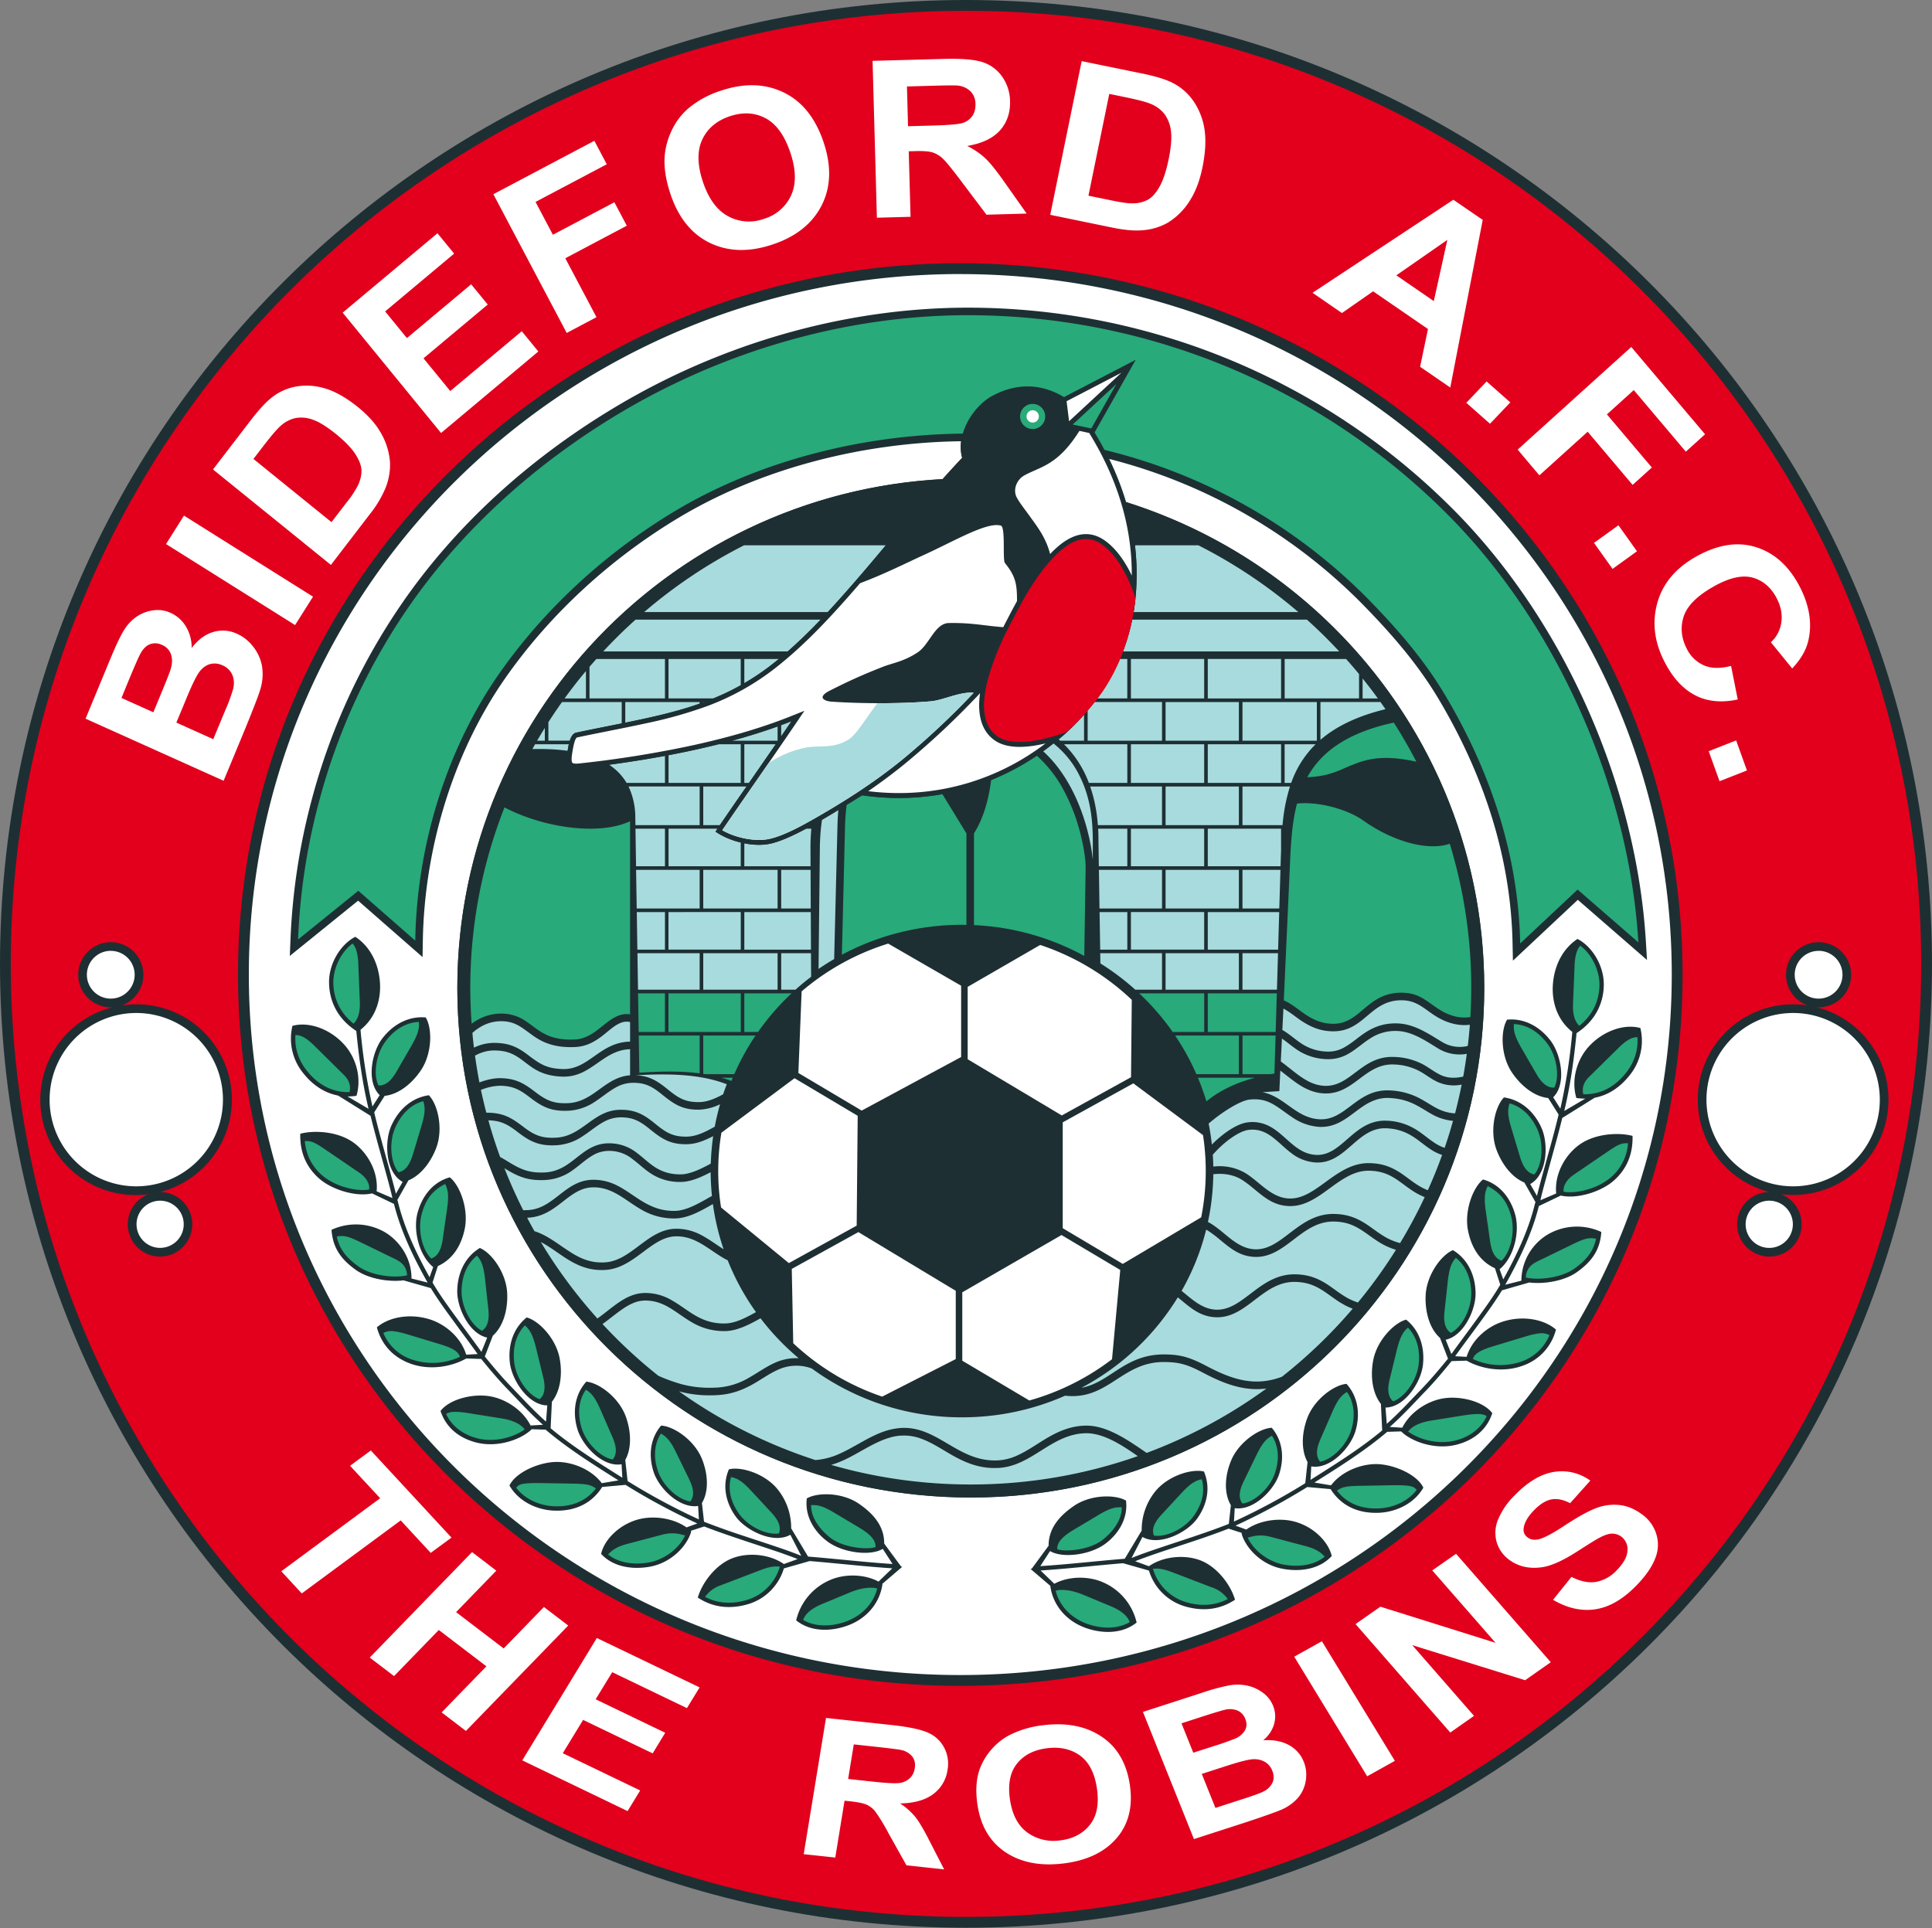 <svg xmlns="http://www.w3.org/2000/svg" width="500" height="499" fill="none"><rect width="100%" height="100%" fill="#808080" stroke="none"/><path fill="#1E2F33" fill-rule="evenodd" d="M250 0c138.07 0 250 111.7 250 249.47 0 137.77-111.93 249.46-250 249.46S0 387.24 0 249.47 111.93 0 250 0Z" clip-rule="evenodd"/><path fill="#E2001C" fill-rule="evenodd" d="M250 2.8c136.5 0 247.2 110.46 247.2 246.67 0 136.2-110.7 246.66-247.2 246.66S2.8 385.67 2.8 249.47 113.5 2.8 250 2.8Zm214.06 257.14a24.68 24.68 0 0 0-6.16 48.58h-.01a8.35 8.35 0 1 0 3.06.57 24.68 24.68 0 0 0 9.2-48.4 8.41 8.41 0 0 0 8.93-8.4 8.43 8.43 0 1 0-11.26 7.94c-1.22-.2-2.48-.29-3.76-.29Zm-428.8 0a24.67 24.67 0 0 1 6.16 48.58h.01a8.35 8.35 0 1 1-3.05.57 24.67 24.67 0 0 1-9.2-48.4l-.5.03a8.43 8.43 0 1 1 2.83-.49c1.22-.2 2.48-.29 3.76-.29Zm213.26-191.8c103.22 0 186.93 82.44 186.93 184.1 0 101.65-83.7 184.09-186.93 184.09-103.21 0-186.92-82.44-186.92-184.1 0-101.65 83.7-184.1 186.92-184.1Z" clip-rule="evenodd"/><path fill="#fff" fill-rule="evenodd" d="M248.52 70.94c101.67 0 184.13 81.18 184.13 181.3 0 100.1-82.45 181.29-184.13 181.29-101.66 0-184.12-81.19-184.12-181.3 0-100.1 82.46-181.3 184.12-181.3Zm42.88 59.01a74.06 74.06 0 0 0-4.38-11.18 140.85 140.85 0 0 1 65.8 37.82c7.36 7.52 14.17 15.37 19.56 24.44 11.47 19.31 18.65 40.64 19.07 63.2l.09 4.41 16.8-15.75 17.9 15.57-.28-4.67c-2.42-40.09-20.74-82.05-48.77-110.83a177.14 177.14 0 0 0-126.68-53.33c-32.15 0-64.44 9.5-91.9 26.1-21.57 13.02-40.77 30.18-55 51.04a163.72 163.72 0 0 0-22.92 50.15 165.7 165.7 0 0 0-5.51 36.16l-.18 4.33 17.68-14.3 16.68 14.6.07-4.23c.39-23.71 7.75-48.56 21.4-68.06 11.67-16.66 27.25-30.85 44.66-41.33 21.62-13.01 48.04-19.57 73.25-19.89-.18 1.42-.12 2.87.27 4.29-1.72 1.83-3.41 3.67-5.07 5.52-69.98 3.76-125.58 61.3-125.58 131.69 0 72.82 59.5 131.88 132.88 131.88 73.37 0 132.88-59.06 132.88-131.88 0-58.93-38.97-108.85-92.72-125.75Z" clip-rule="evenodd"/><path fill="#1E2F33" fill-rule="evenodd" d="M251.24 123.8c73.38 0 132.88 59.05 132.88 131.9 0 72.83-59.5 131.88-132.88 131.88-73.39 0-132.88-59.05-132.88-131.89 0-72.84 59.5-131.88 132.88-131.88Z" clip-rule="evenodd"/><path fill="#A8DBDE" fill-rule="evenodd" d="M380.4 265.23c-.14 1.83-.32 3.66-.54 5.48a8.8 8.8 0 0 1-6.75-1.09c-3.62-2.2-7.2-4.65-11.6-4.75-3.03-.07-5.56.7-8.1 2.33-1.86 1.2-3.52 2.77-5.44 3.84a8.25 8.25 0 0 1-4.35 1.13 12.5 12.5 0 0 1-7.12-2.3c-1.55-1.05-3-2.38-4.63-3.3l.28-5.53c1.57.83 3.1 2.11 4.47 3.04 2.65 1.79 5.2 2.84 8.45 2.84 8.13.01 9.54-8.21 17.86-8.03 3.88.08 5.7 2.3 8.72 4.16 2.7 1.67 5.68 2.54 8.74 2.18Zm-.8 7.52c-.26 1.98-.57 3.94-.92 5.89-2.18.48-4.24.48-6.38-.68-1.46-.79-2.76-1.82-4.26-2.6a16.94 16.94 0 0 0-7.13-1.8c-8.6-.44-11.34 7.94-18.33 7.46a9.92 9.92 0 0 1-3.55-.95c-2.55-1.2-4.8-3.3-7.06-4.97l-.5-.37.29-5.93c1.25.83 2.45 1.9 3.64 2.7a14.43 14.43 0 0 0 8.18 2.63 10.2 10.2 0 0 0 5.35-1.38c1.98-1.1 3.64-2.68 5.55-3.9a11.8 11.8 0 0 1 6.98-2.02c3.93.08 7.4 2.5 10.63 4.47a10.65 10.65 0 0 0 7.51 1.45Zm-1.32 7.96c-.5 2.5-1.07 5-1.71 7.44-1.69-.07-3.31-.53-5.09-1.5-1.6-.89-3.06-1.9-4.71-2.7a18.2 18.2 0 0 0-7.08-1.73c-8.6-.44-11.35 7.94-18.34 7.46-6.05-.4-9-5.95-14.65-7l4.4-.28.24-5.31c3.4 2.58 6.52 5.58 11.1 5.89 7.9.54 10.7-7.85 18.38-7.47a15 15 0 0 1 6.32 1.6c1.48.76 2.77 1.8 4.22 2.58a10.2 10.2 0 0 0 6.92 1.02Zm-2.24 9.38c-.65 2.36-1.38 4.69-2.17 7a11 11 0 0 1-2.52-1.24c-1.69-1.1-3.16-2.44-4.89-3.5a15.25 15.25 0 0 0-7.49-2.29c-8.69-.43-11.56 9.31-18.5 8.84-5.08-.34-7.56-4.98-11.65-7.25a9.45 9.45 0 0 0-5.9-1.17c-2.29.28-4.86 1.95-6.63 3.36-.92.73-1.81 1.53-2.66 2.39a62.4 62.4 0 0 0-.83-5.42c3.31-2.9 8.2-6 10.66-6.23 2.05-.2 3.8.05 5.62 1 1.85.97 3.5 2.38 5.26 3.53a13.88 13.88 0 0 0 6.88 2.53c7.89.54 10.69-7.85 18.37-7.46 2.25.11 4.3.57 6.33 1.55 1.62.76 3.06 1.77 4.62 2.63a13.37 13.37 0 0 0 5.5 1.73Zm-192.09 11.07-.48.26c-2.12 1.12-4.92 2.53-7.36 2.53-2.39 0-4.45-.52-6.49-1.8-1.7-1.07-3.12-2.5-4.72-3.7a11.49 11.49 0 0 0-7.47-2.54c-7.04.1-9.23 7.2-16.45 7.54-3.95.18-6.1-.72-9.36-2.72-.77-.48-1.48-.9-2.18-1.27a125.21 125.21 0 0 1-3.05-9.5c3.38.08 5.1 1.13 7.7 3.12 3.27 2.52 5.64 3.55 9.91 3.33a13.54 13.54 0 0 0 6.96-2.45c1.75-1.14 3.38-2.55 5.21-3.56a9.07 9.07 0 0 1 4.36-1.21c3.33-.04 5.15 1.03 7.63 3.04 3.17 2.58 5.37 4 9.66 3.91 2.4-.04 4.66-1 6.75-2.09-.33 2.33-.54 4.7-.62 7.11Zm-58.09-13.17c-.5-1.95-.97-3.91-1.4-5.9a13.82 13.82 0 0 1 5.05-1.08c3.43.07 5.15 1.12 7.76 3.12 3.28 2.52 5.65 3.55 9.92 3.34a13.57 13.57 0 0 0 6.96-2.45c1.75-1.14 3.38-2.55 5.21-3.56a9.03 9.03 0 0 1 4.37-1.21c3.32-.05 5.14 1.03 7.62 3.04 3.17 2.57 5.37 4 9.66 3.91a13.6 13.6 0 0 0 5.34-1.4c-.55 1.9-1 3.83-1.37 5.8-2.32 1.3-4.68 2.53-7.2 2.58-3.79.08-5.6-1.2-8.38-3.47-2.85-2.31-5.09-3.53-8.9-3.48-7 .09-9.78 6.88-16.6 7.22-3.8.2-5.72-.7-8.62-2.93-2.96-2.26-5.04-3.45-8.92-3.53h-.5Zm-1.79-7.85c-.44-2.29-.82-4.6-1.14-6.92 1.56-.87 3.3-1.38 5.2-1.34 3.1.06 4.9.87 7.3 2.71 1.28.97 2.45 1.91 3.9 2.63 1.97.97 4.05 1.36 6.23 1.43 7.5.24 10.33-6.86 17.5-7.1v6.76c-6.55.48-9.36 6.87-15.97 7.2-3.8.19-5.72-.7-8.62-2.93-2.96-2.27-5.04-3.45-8.92-3.53-1.7-.04-3.6.4-5.48 1.1Zm-1.41-8.99c-.16-1.27-.29-2.55-.4-3.82 2.12-1.9 4.7-3.1 7.71-3.02 1.96.04 3.44.57 5.06 1.64 1.74 1.15 3.17 2.45 5.07 3.41 2.76 1.4 5.7 1.77 8.76 1.63 2.87-.13 5.05-1.35 7.25-3.07 1.41-1.1 3.21-2.83 4.94-3.33.68-.2 1.33-.21 2.01-.08v5.08c-7.86.16-10.69 7.32-17.44 7.1-4.14-.13-5.86-1.27-9-3.66-2.74-2.1-4.94-3.04-8.46-3.11-1.98-.04-3.82.42-5.5 1.23Zm41.77 7.14.68-.03c7.62-.36 15.79-.4 22.98 2.36-.33.86-.65 1.72-.94 2.6-2 1.08-4.03 1.98-6.18 2.02-3.79.07-5.6-1.2-8.38-3.47-2.66-2.16-4.78-3.37-8.16-3.48Zm208.79 20.64c-1.12 3.1-2.35 6.14-3.7 9.12a15 15 0 0 1-1.64-.76c-1.67-.9-3.1-2.08-4.63-3.17-2.81-2-5.29-3-8.8-3.08-8.67-.2-13.69 9.4-20.8 9.15-4.62-.15-7.6-4.23-11.23-6.51a13.27 13.27 0 0 0-8.42-1.75 57.22 57.22 0 0 0-.13-3.07 28.57 28.57 0 0 1 3.64-3.49c1.44-1.14 3.78-2.72 5.65-2.94 4.9-.58 7.43 3.3 10.91 5.92a11.43 11.43 0 0 0 6.28 2.51c8.01.54 10.8-9.23 18.52-8.84 2.43.12 4.5.73 6.56 2 1.7 1.04 3.18 2.39 4.85 3.47a12.4 12.4 0 0 0 2.94 1.44Zm-188.97 10.6c-.95.53-1.85 1.05-2.64 1.48-2 1.08-4.46 2.3-6.76 2.38-3 .1-5.5-.67-8.07-2.14-2.32-1.32-4.4-3.02-6.77-4.26a13.46 13.46 0 0 0-6.78-1.64c-7.05.22-9.9 7.5-16.59 7.84-.43.02-.84.04-1.23.03a127 127 0 0 1-4.86-10.85l.04.02c3.6 2.23 6.13 3.22 10.48 3.02a13.17 13.17 0 0 0 7.23-2.61c1.7-1.2 3.27-2.71 5.07-3.75a8.1 8.1 0 0 1 4.08-1.18 9.57 9.57 0 0 1 6.28 2.15c1.65 1.24 3.08 2.67 4.85 3.79a13.52 13.52 0 0 0 7.54 2.1c2.65 0 5.44-1.29 7.8-2.52.01 2.07.13 4.12.33 6.14Zm184.46.3a127.53 127.53 0 0 1-6.37 11.9 15.2 15.2 0 0 1-3.38-1.31c-1.71-.92-3.2-2.1-4.78-3.2-2.84-1.96-5.35-2.95-8.85-3.03-9.25-.2-13.44 9.4-20.5 9.15-4.62-.15-7.6-4.23-11.23-6.51-.31-.2-.64-.39-.99-.56.86-4 1.34-8.13 1.39-12.36 2.59-.29 5.21.07 7.38 1.43 4.13 2.6 6.74 6.63 12.2 6.81 8.05.28 12.94-9.33 20.83-9.15 3.11.08 5.22.95 7.7 2.72 1.62 1.15 3.08 2.35 4.84 3.3.58.3 1.17.58 1.76.82Zm-181.44 13.5c-1.92-1.21-3.74-2.6-5.75-3.65a13.42 13.42 0 0 0-6.8-1.65c-7.14.22-11.3 8.25-18.12 8.69-3.26.2-5.83-.7-8.57-2.4-3.52-2.18-6.13-4.52-9.71-5.67a138.6 138.6 0 0 1-1.9-3.48c.1 0 .21 0 .32-.02 7.4-.38 10.34-7.65 16.55-7.84 2.1-.07 3.97.46 5.82 1.42 2.33 1.21 4.4 2.91 6.69 4.23a16.61 16.61 0 0 0 9.1 2.39c2.68-.09 5.33-1.36 7.64-2.62.56-.3 1.23-.69 1.96-1.1a62.36 62.36 0 0 0 2.77 11.7Zm174 .14a129.1 129.1 0 0 1-9.84 13.64c-.86-.28-1.7-.63-2.53-1.07-1.7-.92-3.19-2.1-4.78-3.2-2.83-1.95-5.35-2.95-8.84-3.02-9.25-.2-13.45 9.38-20.51 9.15-3.63-.12-6.25-2.68-8.97-4.87a62.47 62.47 0 0 0 6.36-15.85l.4.24c4.13 2.6 6.75 6.63 12.2 6.82 8.04.26 12.08-9.34 20.53-9.15 3.1.06 5.25.94 7.77 2.68 1.66 1.14 3.18 2.35 4.98 3.3 1.06.57 2.13 1 3.23 1.33ZM195.65 339.6l-.97.53c-2.02 1.09-4.53 2.33-6.86 2.4-2.83.1-5.26-.57-7.71-1.96-2.17-1.22-4.1-2.83-6.28-4.05a13.39 13.39 0 0 0-7.16-1.87c-4.77.15-8.26 3.93-12.06 6.6a129.18 129.18 0 0 1-14.65-19.79c2.4 1.23 4.51 2.97 7.04 4.53 3.09 1.9 6.05 2.92 9.73 2.69 7.44-.49 11.77-8.5 18.06-8.69 2.1-.06 3.96.47 5.82 1.43 2.33 1.21 4.4 2.9 6.69 4.22.34.2.69.38 1.03.55a63.32 63.32 0 0 0 7.32 13.41Zm154.43-.89a129.91 129.91 0 0 1-18.32 17.62c-7.07 2.66-12.92.68-19.38-2.71-4.2-2.21-6.68-3.1-11.37-3.07-3.45.03-6.41.91-9.42 2.56-2.42 1.33-4.61 3.03-7.04 4.35-1.6.87-3.12 1.44-4.67 1.72a64.84 64.84 0 0 0 24.93-23.4c2.97 2.37 5.52 5 9.9 5.15 8.03.26 12.07-9.34 20.52-9.15 3.12.07 5.26.95 7.78 2.68 1.66 1.14 3.18 2.36 4.98 3.31.68.37 1.38.68 2.09.94Zm-143.4 12.81h-1.03a13.3 13.3 0 0 0-5.13 1.2c-2.36 1.06-4.48 2.62-6.73 3.88a18.31 18.31 0 0 1-8.12 2.52c-3.22.19-6.25-.05-9.37-.89a44 44 0 0 1-5.91-2.15c-5.16-4.1-10-8.58-14.46-13.4 3.68-2.6 6.9-5.95 10.8-6.07 2.25-.06 4.19.53 6.14 1.62 2.17 1.22 4.1 2.82 6.27 4.05a16.11 16.11 0 0 0 8.74 2.22c2.69-.09 5.4-1.39 7.73-2.63l1.21-.68c2.9 3.8 6.2 7.26 9.87 10.33Zm121.08 7.85a129.7 129.7 0 0 1-31.01 16.67c-4.88-3.35-10.31-7.17-15.83-7.06-3.67.08-6.74 1.33-9.86 3.15-2.66 1.55-5.22 3.46-8.04 4.68a13.53 13.53 0 0 1-4.76 1.16c-10.22.52-15.46-8.8-24.88-8.4-1.3.07-2.56.3-3.8.66-4.24 1.27-7.9 3.99-11.88 5.83a18.65 18.65 0 0 1-6.67 1.83 129.54 129.54 0 0 1-35.3-17.78l.06.01c3.33.9 6.57 1.16 10 .95 3.3-.2 6.09-1.16 8.96-2.76 2.19-1.22 4.29-2.77 6.57-3.79a11.4 11.4 0 0 1 8.77-.33 65.64 65.64 0 0 0 38.88 12.64c9.5 0 18.53-2 26.67-5.6 11.08 1.26 14.62-8.65 25.38-8.71 4.37-.03 6.54.77 10.45 2.83 5.5 2.9 10.63 4.76 16.3 4.02Zm-33.3 17.5a130.1 130.1 0 0 1-43.23 7.34c-12.54 0-24.66-1.76-36.13-5.07 1.13-.33 2.26-.77 3.42-1.3 3.85-1.78 7.57-4.52 11.62-5.72a12.69 12.69 0 0 1 8.24.23c3.08 1.1 5.91 3.14 8.8 4.7 3.59 1.94 7.04 3.09 11.18 2.88 8.74-.45 13.7-8.8 22.6-8.98 4.63-.1 9.48 3.13 13.5 5.92Z" clip-rule="evenodd"/><path fill="#28AA7A" fill-rule="evenodd" d="M122.06 264.96a127.23 127.23 0 0 1 8.5-55.98c10.33 5.36 24.58 7.3 32.5 3.57v49.98c-5.53-.79-8.19 6.24-14.29 6.51-2.71.12-5.33-.17-7.78-1.42-1.8-.91-3.22-2.2-4.88-3.3a10.94 10.94 0 0 0-6.09-1.98c-3.02-.07-5.69.93-7.96 2.62ZM375.2 218.38a127.46 127.46 0 0 1 5.33 44.85c-2.76.44-5.43-.34-7.85-1.84-3.45-2.13-5.18-4.36-9.7-4.46-9.2-.19-10.75 8.05-17.9 8.04-2.85 0-5.04-.94-7.36-2.5-1.76-1.2-3.5-2.7-5.47-3.56l1.56-34.52c.24-5.4.47-11.1 1.85-16.4 5-.61 12.79 1.24 17.25 4.44 6.86 4.9 16.13 8.03 22.29 5.95ZM360.71 187.02c2.1 3.27 4.04 6.65 5.84 10.12-9.04-2.01-13.26-.47-16.56.82-3.35 1.32-5.75 2.95-11.67 3.2a23.85 23.85 0 0 1 7.51-8.2c4.32-2.98 9.6-4.8 14.88-5.94Z" clip-rule="evenodd"/><path fill="#A8DBDE" fill-rule="evenodd" d="M272.63 192.41a24.22 24.22 0 0 1 6.7 8.27c2.8 5.53 3.49 11.16 3.49 17.25v4.69c-.58-6.43-3.76-19.92-12.85-28.18.91-.66 1.8-1.34 2.66-2.03ZM211.84 250.77l.34-31.34c.03-2.41.2-4.85.55-7.25 1.46-.85 2.9-1.72 4.24-2.54-.18 1.83-.22 3.45-.25 4.7l-.84 33.88c-1.38.8-2.72 1.66-4.04 2.55Z" clip-rule="evenodd"/><path fill="#28AA7A" fill-rule="evenodd" d="m217.88 247.1.8-32.71c.05-2.05.17-4.09.44-6.08 1.56-.96 2.93-1.82 4.03-2.48 7.36 1.06 14.31.84 20.74-.3l6.22 10.17v23.68l-1.14-.02a65.82 65.82 0 0 0-31.1 7.75ZM252.07 239.44v-23.75c2.57-4.1 3.84-9.06 4.44-13.81a64.39 64.39 0 0 0 11.81-6.3 32.44 32.44 0 0 1 7.14 9.28 49.3 49.3 0 0 1 4.37 11.82c.58 2.45 1.17 5.58 1.13 8.11l-.35 22.62a65.62 65.62 0 0 0-28.54-7.97ZM189.63 278.94l-.34.82a33.8 33.8 0 0 0-2.56-.82h2.9ZM324.75 278.94c-5.3 1.43-9.42 3.54-12.53 6.12a64.21 64.21 0 0 0-2.2-6.12h14.74ZM181.07 277.8c-5.36-.7-10.78-.47-15.62-.17l-.14-9.62h15.76v9.8ZM195.54 268a63.45 63.45 0 0 0-5.51 10.01h-7.56l-.47-.08v-9.92h13.54ZM320.62 278.01h-11a62.78 62.78 0 0 0-5.5-10h16.5v10ZM330.12 268l-.3 9.84-.96.17h-7.3v-10h8.56ZM172.09 257.09v10h-6.8l-.16-10h6.96ZM173.02 267.09h18.69v-10H173v10ZM204.86 257.09a64.22 64.22 0 0 0-8.68 10h-3.55v-10h12.23ZM311.65 257.09v10h-8.16a64.34 64.34 0 0 0-8.67-10h16.83ZM330.44 257.09l-.3 10h-17.57v-10h17.87Z" clip-rule="evenodd"/><path fill="#A8DBDE" fill-rule="evenodd" d="M181.07 246.71v9.44h-15.95l-.15-9.44h16.1ZM182 256.15h19.24v-9.44H182v9.44ZM209.88 246.71l.04 6.1a61.4 61.4 0 0 0-4.05 3.34h-3.7v-9.44h7.71ZM300.73 246.71v9.44h-6.92a65.12 65.12 0 0 0-9.03-6.8l-.04-2.64h15.99ZM301.65 256.15h18.97v-9.44h-18.97v9.44ZM330.75 246.71l-.28 9.44h-8.92v-9.44h9.2ZM172.09 236.06v9.73h-7.14l-.15-9.73h7.29ZM173.02 245.78h18.69v-9.72H173v9.72ZM209.83 236.06l.05 9.73h-17.25v-9.73h17.2ZM291.75 236.06v9.73h-7.02l-.16-9.73h7.18ZM292.68 245.78h18.96v-9.72h-18.96v9.72ZM331.06 236.06l-.29 9.73h-18.2v-9.73h18.49ZM181.07 225.14v10h-16.29l-.16-10h16.45ZM182 235.14h19.24v-10H182v10ZM209.78 225.14l.04 10h-7.65v-10h7.6ZM300.73 225.14v10h-16.18l-.15-10h16.33ZM301.65 235.14h18.97v-10h-18.97v10ZM331.38 225.14l-.3 10h-9.53v-10h9.83ZM172.09 214.48v9.72h-7.48l-.15-9.72h7.63ZM191.7 218.06v6.14h-18.68v-9.72h12.66l-.51.76a19.82 19.82 0 0 0 6.54 2.82ZM209.97 214.48a56.14 56.14 0 0 0-.22 5.56l.02 4.16h-17.14v-5.94c2.32.46 4.76.56 6.95.05 2.48-.58 5.7-2.05 9.02-3.83h1.38ZM291.75 214.48v9.72h-7.37l-.1-6.82c0-.57 0-1.58-.08-2.9h7.55ZM292.68 224.2h18.96v-9.72h-18.96v9.72ZM331.54 214.48v5.44l-.1 3.1-.04 1.18h-18.83v-9.72h18.97ZM181.07 203.56v10h-16.62l-.03-1.91a18.85 18.85 0 0 0-1.76-8.1h18.41ZM186.3 213.56H182v-10h11.2c-2.3 3.3-4.59 6.61-6.9 10ZM300.73 203.56v10h-16.6c-.19-2.65-.69-6.24-2-10h18.6ZM301.65 213.56h18.97v-10h-18.97v10ZM333.84 203.56a46.2 46.2 0 0 0-1.92 10h-10.37v-10h12.29ZM139 191.7c.66-1.1 1.32-2.21 2-3.3v3.3h-2ZM146.9 194.32c-2.65-.37-5.68-.53-9.12-.45l.7-1.25h8.74c-.13.55-.23 1.13-.31 1.7ZM172.09 195.63v7h-9.93a14.35 14.35 0 0 0-4.53-4.7c4.92-.66 9.75-1.42 14.46-2.3ZM191.7 192.63v10h-18.68v-7.18c4.44-.84 8.76-1.78 12.91-2.82h5.78ZM193.84 202.63h-1.21v-10h8.13l-6.92 10ZM291.75 192.63v10h-9.95a27.77 27.77 0 0 0-6.43-10h16.38ZM292.68 202.63h18.96v-10h-18.96v10ZM312.57 202.63h18.97v-10h-18.97v10ZM340.48 192.63a25.98 25.98 0 0 0-6.32 10h-1.7v-10h8.02ZM146.11 180.77c1.76-2.43 3.6-4.8 5.53-7.09v7.09h-5.53ZM160.9 181.7v5.53c-3.73.75-7.64 1.51-11.78 2.39-.8.16-1.3 1-1.66 2.08h-5.54v-4.78a127.8 127.8 0 0 1 3.53-5.22h15.44ZM181.07 181.7v.41c-6 2.11-12.3 3.52-19.25 4.93v-5.34h19.25ZM201.24 188.02v3.68H189.5c4.12-1.13 8.06-2.36 11.75-3.68ZM182 181.78v-.09h.23l-.23.1ZM280.55 184.93v6.77h-6.17l-.41-.36a52.23 52.23 0 0 0 6.58-6.41Zm-78.38 5.64v-2.9c.9-.33 1.8-.67 2.67-1.01l-2.67 3.9ZM300.73 181.7v10h-19.25v-7.85c.58-.7 1.16-1.41 1.73-2.16h17.52ZM301.65 191.7h18.97v-10h-18.97v10ZM321.55 191.7h19.25v-10h-19.25v10ZM357.26 181.7c.44.6.87 1.23 1.3 1.85-7.55 1.84-12.94 4.58-16.83 7.94v-9.8h15.53ZM352.64 180.77v-5.17c1.37 1.7 2.69 3.42 3.95 5.17h-3.94ZM172.09 170.56v10.2h-19.53v-8.17c.58-.69 1.18-1.36 1.78-2.03h17.75ZM191.7 170.56v6.8a63.36 63.36 0 0 1-7.09 3.4h-11.6v-10.2h18.7ZM291.74 170.56v10.2h-7.83a49.85 49.85 0 0 0 5.88-10.2h1.95Zm-99.11 6.26v-6.26h8.93l-1.62 1.3a64.23 64.23 0 0 1-7.31 4.96ZM292.68 180.77h18.96v-10.22h-18.96v10.22ZM312.57 180.77h18.97v-10.22h-18.97v10.22ZM348.37 170.56a126.8 126.8 0 0 1 3.35 3.9v6.3h-19.25v-10.2h15.9ZM338.23 160.38c2.91 2.61 5.7 5.35 8.35 8.22H290.6c.99-2.59 1.8-5.33 2.4-8.22h45.23Zm-134.36 8.22h-47.75c2.66-2.87 5.45-5.61 8.36-8.22h47.9a133.5 133.5 0 0 1-8.51 8.22ZM310.15 141.14A130.02 130.02 0 0 1 336 158.41h-42.62a62.82 62.82 0 0 0 .35-17.27h16.42Zm-95.92 17.27h-47.51a129.89 129.89 0 0 1 25.84-17.27h36.68a455.07 455.07 0 0 1-15 17.27Z" clip-rule="evenodd"/><path fill="#fff" fill-rule="evenodd" d="M269.2 244.57a63.33 63.33 0 0 1 23.7 14.2l-.19 20.03-17.92 9.9-24.36-14.55v-18.73l18.77-10.85Zm42.14 49.22a61.4 61.4 0 0 1-.47 21.27l-20.3 12.06-15.54-9.24v-27.4l18.27-10.09 18.04 13.4Zm-23.55 58a63.45 63.45 0 0 1-21.4 10.68l-17.35-10.3v-17.7l25.67-14.82 15.21 9.04-2.13 23.1Zm-59.48 9.68a63.28 63.28 0 0 1-23.02-13.82l-.38-19.24 17.23-9.52 25.21 15.2v17.66l-19.04 9.72Zm-41.7-48.96a60.55 60.55 0 0 1 .09-19.35l18.92-14.1 16.35 9.73-.26 28.42-17.56 9.7-17.54-14.4Zm20.85-55.92a63.28 63.28 0 0 1 22.4-12.37l18.88 10.9v18.45L223 287.44l-16.38-9.73.84-21.12Z" clip-rule="evenodd"/><path fill="#1E2F33" fill-rule="evenodd" d="M249 118.49c-18.26 19.38-32.75 40.6-49.06 53.36-15.17 11.87-30.06 13.39-50.83 17.78-1.56.33-2 3.2-2.33 5.53-.37 2.64.1 4.04 3.22 3.7 20.43-2.24 39.94-6.28 54.84-12.2-6.6 9.73-13.08 18.85-19.67 28.58 3.16 2.25 9.46 4.24 14.4 3.07 6.6-1.54 18.3-9.3 23.58-12.47a63.8 63.8 0 0 0 50.26-14.06c3.35-2.45 9.68-8.88 13.7-15.86a53 53 0 0 0 6.98-24.18c.11-2.34.1-4.72-.06-7.15-.66-10.39-3.87-21.3-10.75-32.66l10.64-18.8-18.56 9.65c-7.63-4.54-14.27-2.64-18.68-.25-4.42 2.4-9.45 9.48-7.68 15.96Z" clip-rule="evenodd"/><path fill="#fff" fill-rule="evenodd" d="m276.68 109.02 13.55-12.56-14.2 7.38.65 5.18Z" clip-rule="evenodd"/><path fill="#28AA7A" fill-rule="evenodd" d="m282.42 110.9 6.5-11.5-11.3 10.47 4.8 1.02Z" clip-rule="evenodd"/><path fill="#fff" fill-rule="evenodd" d="M292.9 148.96c.01-1.43-.03-2.87-.12-4.3-.73-11.54-4.6-22.23-10.58-32.08l-.3-.51-2.55-.55c-5.61 8.97-10.08 9.22-14.28 11.54-1.9 1.06-3.03 3.64-1.92 5.72.77 1.44 2.2 3.2 3.73 5.35 1.67 2.32 3.86 5.18 4.89 9.26 2.85-3 6.68-5.96 11.03-4.95 3.24.75 6.05 3.82 7.82 6.47a31.36 31.36 0 0 1 2.28 4.05ZM253.65 179.4a208.2 208.2 0 0 1-19.48 18.29c-3.07 2.5-6.23 4.85-9.47 7.08 8.94 1.1 17.9.36 26.53-2.33a62.94 62.94 0 0 0 19.35-10.03c-4.93 1.18-10.1 1.49-13.34-.92-3.77-2.8-4.23-7.6-3.6-12.1ZM186.93 214.88c3.46 1.99 8.66 3.07 12.36 2.2 3.72-.87 8.34-3.43 11.66-5.33 7.84-4.48 15.4-9.34 22.42-15.04a202.39 202.39 0 0 0 18.61-17.4c-3.49-.36-7.9 1.93-11.06 2.2-6.95.61-17.11.66-25.6.1-2.01-.13-4-1.12-.54-2.88 5-2.53 8.39-4.05 13.58-6.1 2.72-1.08 5.45-1.35 9.16-3.8 3-1.99 4.44-7.52 8.04-7.58 6.08-.1 9.02.7 14.08 1.07l.12-.24c1.13-2.18 2.25-4.36 3.44-6.5.01-4.47-.36-6.43-3.13-9.87-.65-.82.21-9.3-1.05-9.67-3.6-1.04-11.95 3.97-20.22 7.73-3.85 1.75-10.25 4.97-16.2 7.16-6.7 7.77-13.86 15.64-21.88 21.92a65.72 65.72 0 0 1-17.61 9.87 114.14 114.14 0 0 1-15.8 4.46c-5.96 1.3-11.96 2.41-17.94 3.68-.73.15-1.23 3.72-1.34 4.48-.06.41-.22 1.7.09 2.07.27.32 1.4.23 1.74.19a281.69 281.69 0 0 0 29.36-4.69c8.5-1.86 17.06-4.21 25.15-7.42l3.81-1.52-2.3 3.4c-6.25 9.21-12.68 18.3-18.95 27.5Z" clip-rule="evenodd"/><path fill="#A8DBDE" fill-rule="evenodd" d="M186.93 214.88c3.46 1.99 8.66 3.07 12.36 2.2 3.72-.87 8.34-3.43 11.66-5.33 7.84-4.48 15.4-9.34 22.42-15.04a202.39 202.39 0 0 0 18.61-17.4c-3.49-.36-7.9 1.93-11.06 2.2-3.89.34-8.8.51-13.84.5-2.71 3.44-5.44 8.17-7.48 9.4-4.39 2.65-7.64 1.22-11.9 2.26-3.04.75-5.4 1.73-8.73 3.76-4.02 5.8-8.06 11.6-12.04 17.45Z" clip-rule="evenodd"/><path fill="#E2001C" fill-rule="evenodd" d="M276.1 189.43a61.46 61.46 0 0 0 9.23-10.4c4.5-6.63 7.56-14.92 8.52-24.16a36.48 36.48 0 0 0-4.28-9.26c-1.57-2.35-4.18-5.27-7.06-5.94-4.19-.96-7.97 2.51-10.54 5.34-4.7 5.2-7.89 11.47-11.09 17.65a70.68 70.68 0 0 0-4.96 12.27c-1.4 4.79-2.62 12.08 2.07 15.55 2.4 1.78 6.14 1.72 8.96 1.34a44.1 44.1 0 0 0 9.15-2.4Z" clip-rule="evenodd"/><path fill="#28AA7A" fill-rule="evenodd" d="M267.25 104.54a3.25 3.25 0 1 1 0 6.5 3.25 3.25 0 0 1 0-6.5Z" clip-rule="evenodd"/><path fill="#fff" fill-rule="evenodd" d="M267.26 106.19a1.59 1.59 0 1 1 0 3.18 1.59 1.59 0 0 1 0-3.18Z" clip-rule="evenodd"/><path fill="#28AA7A" fill-rule="evenodd" d="M250.51 81.58c-31.78 0-63.73 9.41-90.9 25.81-21.31 12.88-40.3 29.85-54.39 50.48a161.75 161.75 0 0 0-22.64 49.54 162.77 162.77 0 0 0-5.44 35.75l15.6-12.61 14.73 12.9c.41-25.39 8.58-50.34 21.76-69.16 11.64-16.62 27.34-31.1 45.26-41.9 21.4-12.88 48.22-19.9 74.68-20.16 1.24-4.3 4.52-8.08 7.51-9.7 4.41-2.4 11.05-4.3 18.69.24l18.56-9.65-10.65 18.8c.92 1.52 1.77 3.02 2.56 4.52a143.13 143.13 0 0 1 68.39 38.77c7.42 7.6 14.3 15.48 19.84 24.82 11.68 19.66 18.91 41.3 19.35 64.16l14.87-13.95 15.72 13.66c-2.4-39.81-20.67-81.28-48.23-109.58a175.17 175.17 0 0 0-125.27-52.74Z" clip-rule="evenodd"/><path fill="#fff" fill-rule="evenodd" d="M464.06 262.18a22.43 22.43 0 1 0 0 44.86 22.43 22.43 0 0 0 0-44.86ZM35.27 262.18a22.43 22.43 0 1 1 0 44.86 22.43 22.43 0 0 1 0-44.86ZM470.65 246.1a6.18 6.18 0 1 0 0 12.36 6.18 6.18 0 0 0 0-12.37ZM28.67 246.1a6.18 6.18 0 1 1 0 12.36 6.18 6.18 0 0 1 0-12.37ZM457.88 310.76a6.11 6.11 0 1 0 0 12.22 6.11 6.11 0 0 0 0-12.22ZM41.44 310.76a6.1 6.1 0 1 1 0 12.21 6.1 6.1 0 0 1 0-12.21Z" clip-rule="evenodd"/><path fill="#1E2F33" fill-rule="evenodd" d="M91.96 242.46c-3.61 1.8-6.94 6.77-6.8 12.07.1 4.33 1.97 9 7.05 12.3.65 6.75 1.6 13.54 3.17 20.15l-5.43-3.2c.74 0 1.51-.05 2.3-.16 1.44-4.86-.24-10.06-3.23-13.33-3.57-3.92-9.02-5.97-13.34-4.78a14.13 14.13 0 0 0 2.88 12.34c2.12 2.66 5.09 4.97 8.94 5.7l8.4 5.24c.66 2.7 1.39 5.4 2.12 8.07.72 2.61 1.45 5.21 2.16 7.82.48 1.78.97 3.59 1.38 5.4l-4.09-1.75c.48-4.97-2.22-9.73-5.7-12.4-4.21-3.22-10.56-3.43-14.06-2.5-.13 4.83 1.57 8.7 4.94 11.64 3.2 2.81 9.47 4.79 13.64 3.8l5.67 2.72c1.76 7.07 5.12 14 8.7 20.36l-4.17-1.05c.06-5.04-2.88-9.48-6.62-11.83a14.99 14.99 0 0 0-14.07-.77c.32 4.82 2.62 7.73 6.24 10.34 3.2 2.31 8.46 3.22 12.4 2.74l7.06 2.01c1.8 2.97 3.95 5.9 5.98 8.68 2.03 2.8 4.12 5.56 6.13 8.38l-2.95.17c-1.4-4.5-5.32-7.8-9.29-9.1-5.04-1.64-10.62-.75-13.84 2.02 1.25 4.6 4.3 7.73 8.47 9.31 5.32 2.02 11.08.79 14.66-1.25l3.88.12c2.2 2.72 4.45 5.39 6.89 7.9 2.98 3.1 5.88 6.3 9.1 9.14l-3.22.18c-1.91-3.78-5.94-6.58-9.96-7.45-4.63-1-10.99.57-13.34 3.7 1.46 4.43 4.96 7.07 9.3 8.17 5.56 1.4 11.65-.83 14.3-3.45l3.59.11c5.83 4.96 12.4 9.05 18.85 13.13l-4.31.72c-2.61-3.48-7.43-5.5-11.65-5.5-4.32 0-10.56 2.57-12.24 6.1 2.3 4.05 6.93 6.28 11.4 6.5 5.6.26 9.94-1.89 12.6-6.12l6.04-.54c5.93 3.7 12.22 7.06 18.58 9.99l-2.8 1.02c-3.33-2.35-8.14-3.06-11.96-2.2-5.17 1.18-9.29 5.23-10.14 9.05 3.14 3.44 8.16 4.11 12.55 3.33 5.72-1.01 9.77-5.5 10.78-9.17l-.13-.13 3.48-1.12c2.95 1.15 5.94 2.18 8.93 3.18 2.9.99 5.84 1.93 8.75 2.92a131 131 0 0 1 6.5 2.33l-3.56 1.29c-3.66-2.56-9.14-3.06-13.2-1.55-4.3 1.58-7.91 6.22-9.08 10.23 4.18 2.78 8.73 2.97 13.02 1.7 4.72-1.4 8.02-5.1 9.26-9.25l6.68-1.9c7.13.58 14.24 1.42 21.37 1.88l-3.56 3.44c-3.7-2.01-8.84-2.04-12.54-.41a15.08 15.08 0 0 0-8.77 10.44c3.63 2.94 8.67 2.92 12.9 1.49 5.51-1.86 8.8-6.18 9.43-10.89l-.05-.04 5.19-4.44-.3-.04-.37-.5v-.06h-.05l-3.97-5.4c.04-4.82-3.24-8.04-6.55-10.31-4.27-2.93-10.65-3.02-13.48-1.37-.56 4.48 1.84 8.55 5.35 11.15 4 2.98 11.17 3.82 14.31 1.9l2.53 3.92c-7.3-.47-14.57-1.34-21.86-1.92l-4.38-7.31a15.82 15.82 0 0 0-3.56-10.17c-3.27-4-9.38-5.89-12.55-5.1-1.8 4.16-.82 8.57 1.7 12.13 2.63 3.7 9.86 7.3 14.2 4.8l2.82 5.46c-2.31-.95-4.7-1.77-7.07-2.57-2.92-.98-5.84-1.93-8.76-2.9a185.04 185.04 0 0 1-9.33-3.36l-.54-4.84c1.92-3.24 1.5-7.78-.04-11.52-1.97-4.79-7.26-8.36-10.53-8.52-2.93 3.45-3.28 7.95-1.9 12.1 1.4 4.18 6.71 9.43 11.48 8.7l.2 3.48a167.1 167.1 0 0 1-18.45-9.93l-.6-5.46c1.76-3.18 1.47-7.57.13-11.25-1.79-4.92-6.95-8.73-10.21-9.01-3.05 3.38-3.57 7.93-2.34 12.17 1.27 4.38 6.57 10.05 11.46 9.2l.2 3.49c-6.34-4-12.8-8-18.56-12.8l.33-6.86c2.28-2.87 2.73-7.28 2.02-11.16-.93-5.18-5.38-9.83-8.55-10.66-3.57 2.86-4.84 7.29-4.35 11.7.52 4.55 4.77 11.03 9.69 11.06l-.33 4.2c-3.21-2.83-6.1-6.01-9.08-9.1-2.4-2.47-4.59-5.09-6.76-7.75l2.07-5.38c2.82-2.51 3.91-6.96 3.72-11.02-.25-5.26-4.05-10.45-7.08-11.69-3.92 2.37-5.76 6.59-5.85 11.04-.08 4.44 3.09 11.16 7.75 12.15l-1.49 3.7c-2.03-2.84-4.15-5.65-6.2-8.48-2.2-3.01-4.54-6.2-6.42-9.41l-.03-.06 1.37-4.25c4.09-1.87 6.13-5.61 6.96-9.63 1.07-5.2-1.27-11.3-3.86-13.35-4.34 1.2-7.14 4.8-8.33 9.12-1.23 4.44.27 11 4.03 14.12l-.94 2.62c-3.4-6.12-6.56-12.77-8.19-19.53-.04-.16-.1-.31-.15-.47l2.87-5.07c3.33-1.38 5.88-4.88 7.23-8.5 1.82-4.94.36-11.2-1.95-13.53-4.53.64-7.88 3.8-9.7 7.87-1.9 4.23-1.49 12.14 2.92 14.55l-1.75 3.07c-.37-1.53-.78-3.06-1.2-4.57-.7-2.61-1.43-5.22-2.15-7.82-.77-2.83-1.54-5.67-2.22-8.52l-.04-.14 2.7-4.28c3.73-.4 7.2-3.32 9.43-6.68 2.91-4.4 2.92-10.83 1.2-13.62-4.56-.4-8.54 1.91-11.24 5.45-2.76 3.63-4.18 11.22-.67 14.66l-1.87 2.94a150.04 150.04 0 0 1-3.09-19.86c4.12-3.27 5.4-8.2 5-12.61-.4-4.46-2.37-8.82-6.34-11.45Z" clip-rule="evenodd"/><path fill="#28AA7A" fill-rule="evenodd" d="M91.25 244.2c-3.11 2.26-5.07 6.6-4.98 10.3.1 4.31 2 7.87 5.23 10.44 1.4-1.4 1.7-3.46 1.62-5.68l-.4-9.98c-.09-2.1-.49-4.06-1.47-5.08ZM76.46 267.9c-.24 3.36.78 6.52 2.98 9.25 2.85 3.58 6.58 5.63 11.02 5.5.22-.98.36-2.65-1.48-4.46l-7.68-7.59c-2.52-2.48-3.95-2.75-4.84-2.7ZM93.07 303.57l-8.85-6.03c-3.03-2.07-3.67-2.22-5.33-2.22.3 3.48 1.73 6.48 4.5 8.9a16.25 16.25 0 0 0 5.78 3.02c1.83.56 4.29.99 6.36.63.29-2.1-1.68-3.77-2.46-4.3ZM87.16 320.05c.68 3.32 2.6 5.56 5.54 7.68 3.09 2.23 8.75 3.2 12.65 2.35-.19-3.18-2.5-3.92-4.53-4.91l-6.88-3.35c-3.1-1.5-4.66-2.27-6.78-1.77ZM99.2 344.98a12.16 12.16 0 0 0 7.2 6.82 16.82 16.82 0 0 0 12.61-.62c-.31-1.06-1.13-2.07-5.21-3.3l-8.14-2.46c-4.9-1.48-5.35-.82-6.46-.44ZM115.46 365.97c1.54 3.3 4.54 5.4 8.12 6.3 2.53.64 5.26.48 7.76-.23a14.82 14.82 0 0 0 4.46-2.08c-1.48-1.97-4.43-2.6-6-2.85l-7.89-1.26c-4.28-.7-5.59-.49-6.45.12ZM133.57 385.04c2.26 2.97 6.05 4.62 9.73 4.8 4.44.22 8.3-1.2 10.91-4.6-1.28-.94-2.24-1.2-6.3-1.26l-7.72-.13c-5.93-.1-5.87.49-6.62 1.19ZM157.38 402.33c2.88 2.33 6.97 2.7 10.55 2.06 3.74-.66 7.72-3.4 9.38-6.99-1.4-.35-3.09-.95-6-.18l-9.01 2.38c-3.35.88-4.3 2.11-4.93 2.73ZM201.83 405.46c-1.83-.11-2.77.05-5.4 1.06l-9.76 3.73a8.26 8.26 0 0 0-4.2 3.05c3.38 1.78 7.09 1.91 10.82.8a12.64 12.64 0 0 0 8.54-8.64ZM207.86 419.27c3.2 1.88 7.3 1.7 10.74.53 4.11-1.39 7.36-4.49 8.42-8.66-.77-.26-3.25-.57-7.16 1.05l-6.7 2.79c-1.63.64-4.56 2.02-5.3 4.29ZM114.6 320.55l1.09-7.57c.52-3.63.25-5.05-.48-6.54-3.4 1.7-5.08 4.15-6.05 7.69-1.16 4.16.15 9.46 2.45 11.6 2.17-.71 2.73-3.33 3-5.18ZM140.52 356.2l-1.8-7.37c-.88-3.53-1.65-4.72-2.88-5.8-2.37 2.47-3.18 5.86-2.77 9.5.48 4.26 3.66 8.58 6.6 9.6 1.75-1.51 1.3-4.13.85-5.93ZM126.36 338.65l-.82-7.55c-.4-3.61-1.02-4.89-2.1-6.12-2.66 2.14-3.9 5.39-3.98 9.04-.09 4.3 2.5 9 5.28 10.4 1.93-1.28 1.82-3.93 1.62-5.77ZM106.88 298.71l2.18-7.26c1.05-3.48.98-4.9.47-6.45-3.3.92-5.7 3.42-7.2 6.76-1.76 3.92-1.22 9.26.79 11.63 2.28-.41 3.21-2.9 3.75-4.68ZM102.68 277.24l3.8-6.57c1.81-3.16 2.07-4.55 1.92-6.18-3.41.15-6.34 2.03-8.55 4.94-2.61 3.41-3.3 8.73-1.89 11.5 2.32.12 3.8-2.09 4.72-3.69ZM158.44 371.8l-3.02-6.92c-1.44-3.31-2.41-4.34-3.8-5.2-1.93 2.8-2.16 6.25-1.15 9.75 1.19 4.1 5.04 7.8 8.1 8.31 1.49-1.78.6-4.25-.13-5.95ZM178.3 382.73l-3.27-6.7c-1.56-3.22-2.56-4.2-3.99-5-1.81 2.84-1.92 6.25-.78 9.66 1.33 4 5.32 7.5 8.4 7.9 1.41-1.8.43-4.22-.37-5.86ZM199.53 391.37l-5.07-5.47c-2.43-2.63-3.67-3.27-5.26-3.61-.92 3.24-.03 6.53 2.04 9.46 2.44 3.44 7.28 5.63 10.34 5.13.83-2.14-.8-4.17-2.05-5.51ZM222.37 395.38l-6.4-3.82c-3.07-1.84-4.45-2.11-6.07-1.99.03 3.37 2.26 6.27 5.08 8.5 3.77 2.78 10.04 2.99 11.6 2.33.19-2.28-2.65-4.08-4.21-5.01Z" clip-rule="evenodd"/><path fill="#1E2F33" fill-rule="evenodd" d="M408.26 243.02c3.6 1.81 6.93 6.77 6.8 12.07-.1 4.33-1.97 9-7.05 12.3-.66 6.75-1.6 13.54-3.18 20.15l5.44-3.2c-.74 0-1.51-.05-2.31-.16-1.43-4.86.24-10.06 3.23-13.33 3.58-3.92 9.02-5.97 13.34-4.78a14.13 14.13 0 0 1-2.88 12.35c-2.12 2.65-5.08 4.97-8.94 5.69l-8.4 5.24c-.66 2.7-1.38 5.4-2.12 8.07l-2.15 7.83c-.48 1.78-.98 3.58-1.38 5.39l4.08-1.75c-.48-4.97 2.22-9.73 5.7-12.4 4.22-3.22 10.56-3.43 14.06-2.5.13 4.83-1.57 8.7-4.93 11.64-3.21 2.81-9.48 4.79-13.64 3.8l-5.68 2.72c-1.75 7.07-5.12 14-8.69 20.36l4.17-1.05a14.07 14.07 0 0 1 6.62-11.83 14.99 14.99 0 0 1 14.07-.77c-.33 4.82-2.62 7.73-6.25 10.34-3.2 2.31-8.45 3.22-12.4 2.73l-7.06 2.03c-1.8 2.96-3.95 5.9-5.97 8.67-2.04 2.8-4.13 5.56-6.14 8.38l2.95.17c1.4-4.5 5.32-7.8 9.3-9.1 5.03-1.64 10.61-.75 13.83 2.03a13.34 13.34 0 0 1-8.47 9.31c-5.32 2-11.08.78-14.65-1.26l-3.89.12c-2.2 2.72-4.44 5.39-6.88 7.9-2.98 3.1-5.9 6.3-9.12 9.14l3.24.19c1.9-3.79 5.93-6.58 9.96-7.46 4.62-1 10.99.57 13.33 3.7-1.45 4.43-4.96 7.08-9.3 8.17-5.55 1.4-11.65-.82-14.29-3.45l-3.6.11c-5.83 4.96-12.39 9.05-18.85 13.13l4.31.72c2.62-3.48 7.44-5.49 11.65-5.5 4.33 0 10.56 2.57 12.24 6.1-2.3 4.05-6.93 6.28-11.4 6.5-5.6.26-9.94-1.9-12.6-6.12l-6.04-.54a166.94 166.94 0 0 1-18.57 9.99l2.79 1.02c3.33-2.35 8.14-3.06 11.97-2.19 5.17 1.17 9.28 5.23 10.14 9.04-3.15 3.44-8.16 4.12-12.56 3.33-5.72-1-9.76-5.5-10.78-9.17l.13-.12-3.48-1.13a199.03 199.03 0 0 1-8.92 3.19c-2.92.98-5.84 1.92-8.75 2.9-2.18.74-4.37 1.5-6.51 2.34l3.56 1.3c3.66-2.56 9.15-3.07 13.21-1.56 4.29 1.59 7.91 6.22 9.07 10.23-4.17 2.78-8.73 2.97-13.01 1.7a13.8 13.8 0 0 1-9.26-9.25l-6.7-1.9c-7.11.58-14.22 1.42-21.35 1.88l3.56 3.44c3.69-2.01 8.83-2.03 12.53-.41a15.05 15.05 0 0 1 8.77 10.44c-3.62 2.94-8.67 2.92-12.9 1.5-5.5-1.87-8.8-6.2-9.43-10.9l.06-.04-5.2-4.44.3-.04.38-.5v-.06h.04l3.97-5.4c-.03-4.82 3.25-8.04 6.56-10.31 4.26-2.93 10.64-3.02 13.47-1.37.56 4.49-1.84 8.55-5.34 11.16-4 2.98-11.18 3.81-14.32 1.9l-2.52 3.9c7.29-.46 14.57-1.32 21.86-1.91l4.38-7.3a15.8 15.8 0 0 1 3.56-10.18c3.27-4 9.37-5.88 12.54-5.1 1.8 4.16.83 8.56-1.7 12.13-2.62 3.7-9.85 7.3-14.2 4.81l-2.82 5.45c2.32-.94 4.7-1.76 7.08-2.56 2.91-.99 5.83-1.94 8.75-2.91 3.13-1.06 6.26-2.14 9.34-3.36l.53-4.84c-1.92-3.24-1.5-7.78.05-11.52 1.96-4.78 7.26-8.36 10.53-8.52 2.92 3.45 3.27 7.95 1.89 12.1-1.4 4.17-6.7 9.44-11.47 8.71l-.2 3.47c6.3-2.9 12.55-6.25 18.45-9.93l.6-5.46c-1.76-3.18-1.47-7.57-.13-11.25 1.78-4.92 6.94-8.73 10.2-9 3.06 3.37 3.57 7.92 2.34 12.16-1.26 4.38-6.57 10.05-11.45 9.2l-.2 3.49c6.33-4 12.78-8 18.55-12.8l-.33-6.86c-2.27-2.87-2.73-7.28-2.02-11.16.93-5.18 5.38-9.83 8.55-10.65 3.58 2.85 4.84 7.28 4.35 11.7-.51 4.55-4.76 11.02-9.69 11.05l.33 4.21c3.21-2.83 6.11-6.02 9.09-9.1 2.38-2.48 4.58-5.1 6.75-7.76l-2.07-5.38c-2.81-2.5-3.9-6.96-3.71-11.01.24-5.27 4.04-10.46 7.07-11.7 3.92 2.37 5.77 6.59 5.85 11.04.09 4.44-3.08 11.16-7.74 12.15l1.48 3.7c2.03-2.84 4.15-5.64 6.2-8.47 2.2-3.02 4.54-6.2 6.42-9.42l.03-.06-1.37-4.25c-4.09-1.87-6.13-5.6-6.95-9.63-1.08-5.2 1.27-11.3 3.86-13.35 4.33 1.2 7.14 4.8 8.33 9.12 1.22 4.45-.28 11-4.04 14.12l.95 2.62c3.39-6.11 6.55-12.77 8.18-19.53.04-.16.1-.31.16-.46l-2.88-5.08c-3.32-1.37-5.88-4.87-7.22-8.5-1.83-4.94-.36-11.2 1.94-13.53 4.53.64 7.88 3.8 9.7 7.87 1.9 4.23 1.5 12.14-2.91 14.55l1.75 3.07c.37-1.53.78-3.06 1.18-4.57l2.16-7.82a256.38 256.38 0 0 0 2.26-8.66l-2.7-4.28c-3.72-.4-7.2-3.32-9.43-6.69-2.91-4.38-2.91-10.82-1.2-13.6 4.57-.42 8.55 1.9 11.24 5.44 2.77 3.63 4.18 11.22.68 14.66l1.86 2.94a150 150 0 0 0 3.09-19.86c-4.12-3.27-5.4-8.19-5-12.6.4-4.46 2.37-8.83 6.34-11.46Z" clip-rule="evenodd"/><path fill="#28AA7A" fill-rule="evenodd" d="M408.97 244.77c3.1 2.25 5.06 6.6 4.97 10.3-.1 4.3-2 7.86-5.22 10.43-1.41-1.4-1.71-3.45-1.62-5.67l.4-9.99c.09-2.1.49-4.06 1.47-5.07ZM423.76 268.45c.24 3.36-.8 6.52-2.98 9.26-2.86 3.58-6.58 5.63-11.03 5.5-.22-.99-.36-2.66 1.48-4.47l7.69-7.58c2.51-2.48 3.94-2.75 4.84-2.71ZM407.15 304.13l8.85-6.03c3.03-2.07 3.67-2.22 5.33-2.22a12.83 12.83 0 0 1-4.5 8.9 16.26 16.26 0 0 1-5.79 3.02c-1.83.56-4.28 1-6.36.64-.28-2.1 1.69-3.78 2.47-4.3ZM413.06 320.61c-.69 3.33-2.6 5.56-5.54 7.69-3.1 2.22-8.76 3.19-12.65 2.35.19-3.19 2.5-3.93 4.52-4.91l6.88-3.35c3.11-1.52 4.67-2.27 6.79-1.78ZM401.01 345.54a12.2 12.2 0 0 1-7.2 6.83 16.82 16.82 0 0 1-12.62-.63c.32-1.06 1.13-2.06 5.23-3.3l8.13-2.46c4.9-1.48 5.35-.81 6.46-.44ZM384.76 366.53c-1.54 3.3-4.54 5.4-8.12 6.3-2.53.64-5.27.48-7.76-.23a14.92 14.92 0 0 1-4.47-2.08c1.48-1.97 4.44-2.6 6-2.85l7.9-1.27c4.28-.68 5.58-.47 6.45.13ZM366.64 385.6c-2.25 2.98-6.05 4.63-9.73 4.8-4.43.22-8.3-1.2-10.9-4.59 1.28-.94 2.24-1.2 6.29-1.26l7.73-.14c5.93-.1 5.86.5 6.61 1.2ZM342.84 402.9c-2.88 2.33-6.98 2.7-10.55 2.06-3.75-.67-7.72-3.41-9.39-7 1.41-.35 3.1-.95 6-.18l9.02 2.39c3.35.88 4.29 2.1 4.92 2.72ZM298.38 406.01c1.83-.1 2.77.06 5.4 1.06l9.76 3.74a8.2 8.2 0 0 1 4.2 3.04c-3.38 1.78-7.08 1.92-10.8.81a12.66 12.66 0 0 1-8.56-8.65ZM292.35 419.84c-3.19 1.88-7.28 1.7-10.73.53-4.11-1.39-7.36-4.49-8.42-8.66.77-.26 3.25-.57 7.16 1.05l6.7 2.79c1.63.64 4.56 2.02 5.3 4.29ZM385.61 321.11l-1.08-7.58c-.52-3.63-.25-5.04.48-6.54 3.4 1.71 5.07 4.15 6.05 7.7 1.15 4.16-.16 9.45-2.46 11.6-2.17-.71-2.72-3.33-2.99-5.18ZM359.7 356.77l1.8-7.37c.87-3.53 1.65-4.72 2.88-5.8 2.37 2.47 3.17 5.86 2.77 9.5-.49 4.26-3.67 8.57-6.6 9.6-1.76-1.52-1.3-4.13-.85-5.93ZM373.86 339.21l.82-7.54c.4-3.62 1.01-4.9 2.1-6.12 2.66 2.13 3.9 5.38 3.98 9.03.08 4.3-2.5 9-5.28 10.4-1.94-1.27-1.83-3.93-1.62-5.77ZM393.34 299.29l-2.19-7.27c-1.05-3.48-.98-4.9-.47-6.45 3.3.92 5.71 3.42 7.2 6.76 1.76 3.92 1.22 9.26-.79 11.63-2.28-.41-3.21-2.9-3.75-4.67ZM397.53 277.8l-3.8-6.57c-1.8-3.15-2.06-4.55-1.92-6.18 3.41.15 6.33 2.03 8.56 4.94 2.6 3.42 3.29 8.74 1.88 11.5-2.31.13-3.8-2.08-4.72-3.7ZM341.78 372.36l3.02-6.92c1.44-3.3 2.4-4.34 3.8-5.18 1.92 2.8 2.15 6.24 1.14 9.73-1.18 4.1-5.04 7.8-8.1 8.32-1.48-1.78-.6-4.26.14-5.95ZM321.92 383.29l3.26-6.72c1.57-3.2 2.57-4.2 4-4.98 1.81 2.84 1.92 6.24.78 9.65-1.33 4-5.32 7.5-8.4 7.9-1.42-1.8-.44-4.21.36-5.85ZM300.68 391.93l5.07-5.48c2.43-2.62 3.68-3.26 5.27-3.6.91 3.24.03 6.53-2.05 9.45-2.44 3.44-7.28 5.64-10.34 5.13-.82-2.13.81-4.16 2.05-5.5ZM277.85 395.95l6.4-3.83c3.07-1.83 4.45-2.1 6.07-1.99-.03 3.37-2.27 6.28-5.09 8.51-3.77 2.77-10.03 2.98-11.6 2.33-.19-2.29 2.65-4.08 4.22-5.02Z" clip-rule="evenodd"/><path fill="#fff" fill-rule="evenodd" d="M114.14 112.06 88.68 80.92l24.54-20.55 4.31 5.27L99.67 80.6l5.64 6.9 16.62-13.92 4.3 5.24-16.63 13.92 6.93 8.47 18.5-15.48 4.29 5.24-25.18 21.1ZM146.66 86.17l-18.98-35.9 26.14-13.83 3.21 6.08-18.43 9.74 4.49 8.5L159 52.35l3.22 6.07-15.92 8.42 8.07 15.25-7.7 4.08ZM173.54 50.3c-1.32-3.93-1.81-7.43-1.46-10.51.27-2.27.94-4.46 2.02-6.56a17 17 0 0 1 4.11-5.24 24.9 24.9 0 0 1 8.3-4.5c6.03-2.03 11.43-1.9 16.23.4 4.8 2.3 8.26 6.58 10.38 12.85 2.1 6.21 1.93 11.68-.47 16.4-2.4 4.71-6.6 8.09-12.6 10.1-6.08 2.06-11.5 1.94-16.26-.34-4.77-2.28-8.18-6.49-10.25-12.6Zm8.41-3.13c1.47 4.35 3.66 7.3 6.55 8.83a11.33 11.33 0 0 0 9.28.62 11.22 11.22 0 0 0 6.97-6.08c1.34-2.95 1.28-6.64-.23-11.1-1.49-4.41-3.62-7.36-6.4-8.84-2.8-1.48-5.89-1.64-9.28-.5-3.4 1.15-5.78 3.18-7.12 6.07-1.33 2.9-1.27 6.56.23 11ZM226.94 56.35l-1.12-40.6 18.33-.5c4.6-.14 7.96.14 10.06.81a9.82 9.82 0 0 1 5.13 3.75 11.24 11.24 0 0 1 2.06 6.35c.08 3.04-.8 5.59-2.64 7.63-1.85 2.03-4.67 3.36-8.44 3.98 1.92.98 3.5 2.08 4.76 3.28 1.26 1.2 2.97 3.36 5.13 6.45l5.49 7.78-10.4.29-6.54-8.67c-2.33-3.1-3.9-5.04-4.75-5.83a6.73 6.73 0 0 0-2.67-1.62c-.93-.28-2.4-.4-4.4-.34l-1.76.05.47 16.95-8.71.24ZM235 32.67l6.44-.18c4.18-.11 6.78-.34 7.81-.7a4.7 4.7 0 0 0 2.4-1.79c.56-.83.83-1.85.8-3.07a4.7 4.7 0 0 0-1.26-3.27 5.46 5.46 0 0 0-3.33-1.51c-.7-.07-2.82-.06-6.35.04l-6.79.19.28 10.3ZM279.93 15.82l15.6 3.19c3.5.72 6.13 1.52 7.87 2.4a14.55 14.55 0 0 1 5.62 4.98 17.64 17.64 0 0 1 2.73 7.27c.39 2.73.2 5.96-.56 9.69-.67 3.27-1.68 6-3.03 8.2a17.6 17.6 0 0 1-5.96 6.1 15.42 15.42 0 0 1-6.64 1.95c-2 .18-4.57-.05-7.73-.7L271.8 55.6l8.14-39.79Zm7.15 8.48-5.39 26.35 6.36 1.3c2.38.5 4.13.72 5.25.68a8.24 8.24 0 0 0 3.77-.94c1.08-.6 2.08-1.73 3.03-3.39.93-1.66 1.72-4.04 2.35-7.11.63-3.08.82-5.5.59-7.26a9.23 9.23 0 0 0-1.63-4.35 8.49 8.49 0 0 0-3.58-2.68c-1.13-.5-3.44-1.1-6.92-1.81l-3.83-.79ZM55.13 121.5l9.69-12.63c2.18-2.84 4.03-4.85 5.57-6.03a14.1 14.1 0 0 1 6.77-2.88c2.45-.35 4.93-.1 7.45.72 2.52.84 5.21 2.41 8.08 4.73 2.5 2.03 4.4 4.13 5.68 6.3a17.62 17.62 0 0 1 2.57 8.03 16.2 16.2 0 0 1-1.28 6.83 28.88 28.88 0 0 1-4.05 6.64l-9.97 13-30.51-24.7Zm10.46-2.72 20.2 16.36 3.96-5.16a25.44 25.44 0 0 0 2.92-4.42c.61-1.32.9-2.59.87-3.81-.03-1.23-.55-2.62-1.56-4.2-1-1.56-2.69-3.32-5.05-5.23-2.36-1.9-4.34-3.13-5.96-3.69a8.56 8.56 0 0 0-4.46-.43 8.37 8.37 0 0 0-3.9 2.04c-.93.8-2.47 2.62-4.64 5.44l-2.38 3.1ZM76.37 161.78l-33.4-20.97 4.64-7.36 33.4 20.98-4.64 7.35ZM22.14 186.01l6.6-15.93c1.32-3.15 2.41-5.46 3.3-6.9.87-1.44 1.94-2.6 3.2-3.49a9.98 9.98 0 0 1 4.25-1.7 8.02 8.02 0 0 1 4.68.64 8.8 8.8 0 0 1 3.98 3.58 10.37 10.37 0 0 1 1.45 5.5c1.64-2.13 3.5-3.52 5.56-4.13a8.64 8.64 0 0 1 6.2.46c1.62.73 3.04 1.86 4.22 3.4a11.27 11.27 0 0 1 2.25 5.1 13.5 13.5 0 0 1-.55 6.17c-.42 1.39-1.69 4.66-3.78 9.8l-5.63 13.57-35.73-16.07Zm9.3-5.37 8.25 3.71 2.18-5.27c1.3-3.14 2.07-5.1 2.3-5.9.44-1.44.46-2.71.08-3.82a4.04 4.04 0 0 0-2.3-2.43 3.95 3.95 0 0 0-3.12-.2c-.98.37-1.81 1.2-2.5 2.47-.42.76-1.42 3.03-2.99 6.81l-1.9 4.63Zm14.2 6.38 9.55 4.3 3.09-7.44a44.1 44.1 0 0 0 2.07-5.62c.3-1.28.23-2.47-.21-3.56a4.68 4.68 0 0 0-2.57-2.5 4.67 4.67 0 0 0-3.09-.35c-.99.25-1.88.83-2.68 1.78-.8.94-1.95 3.25-3.46 6.9l-2.7 6.5ZM375.33 100.3l-7.81-5.37 2.04-9.77-14.2-9.76-8.07 5.62-7.61-5.24 36.45-24.08 7.6 5.21-8.4 43.4Zm-4.26-22.37 3.5-15.84-13.2 9.17 9.7 6.67ZM379.48 104.25l5.26-5.52 6.13 5.42-5.26 5.52-6.13-5.42ZM392.77 116.37l29.4-26.57 19.1 22.6-4.98 4.5-13.47-15.94-6.95 6.29L427.5 121l-4.98 4.5-11.63-13.76-12.5 11.29-5.62-6.66ZM412.52 140.51l6.33-4.56 4.8 6.73-6.32 4.56-4.8-6.73ZM448 172.35l1.73 8.69c-4.28.91-7.99.53-11.14-1.15-3.15-1.68-5.78-4.58-7.87-8.71-2.6-5.1-3.19-10.16-1.8-15.16 1.4-5 4.75-9 10.06-11.98 5.63-3.15 10.83-3.94 15.62-2.38 4.8 1.56 8.55 5.03 11.29 10.42 2.38 4.7 3.1 9.2 2.15 13.51-.54 2.56-1.96 5.03-4.22 7.42l-5.52-6.78a8.49 8.49 0 0 0 2.71-5.18c.29-2-.1-4.04-1.15-6.1-1.45-2.85-3.52-4.66-6.22-5.43-2.7-.77-6.05-.02-10.08 2.24-4.27 2.4-6.87 4.97-7.8 7.73-.92 2.77-.67 5.55.74 8.34a8.97 8.97 0 0 0 4.44 4.36c1.9.84 4.26.89 7.06.16ZM442.21 194.42l7.1-2.79 2.8 7.78-7.1 2.78-2.8-7.77ZM252.97 467.1c-.53-3.53-.34-6.56.54-9.11.67-1.88 1.7-3.62 3.09-5.22 1.4-1.6 3-2.86 4.8-3.77a25.54 25.54 0 0 1 8.56-2.48c6-.75 11.03.22 15.1 2.93 4.06 2.7 6.51 6.88 7.34 12.5.83 5.6-.32 10.19-3.42 13.8-3.1 3.6-7.65 5.78-13.62 6.53-6.05.76-11.1-.2-15.13-2.89-4.03-2.69-6.45-6.8-7.26-12.3Zm8.42-1.3c.58 3.91 2.09 6.75 4.5 8.5a11.63 11.63 0 0 0 8.57 2.01c3.26-.4 5.8-1.75 7.61-4.03 1.8-2.26 2.4-5.4 1.81-9.41-.58-3.97-2.05-6.8-4.37-8.5-2.34-1.69-5.2-2.32-8.58-1.89-3.4.43-5.97 1.76-7.75 4-1.78 2.23-2.38 5.33-1.8 9.32ZM208 479.88l5.77-35.25 17.19 1.86c4.32.47 7.4 1.14 9.26 1.98a8.53 8.53 0 0 1 4.15 3.89 8.98 8.98 0 0 1 .85 5.75 9.4 9.4 0 0 1-3.75 6.27c-2.06 1.52-4.9 2.32-8.53 2.38a17.74 17.74 0 0 1 3.9 3.44c.97 1.2 2.2 3.27 3.7 6.23l3.81 7.41-9.76-1.06-4.65-8.31a48.68 48.68 0 0 0-3.45-5.66 6.02 6.02 0 0 0-2.22-1.73c-.82-.36-2.16-.64-4.05-.85l-1.65-.18-2.4 14.72-8.18-.88Zm11.5-19.46 6.03.66c3.92.43 6.39.55 7.41.37a4.76 4.76 0 0 0 2.54-1.24 4.47 4.47 0 0 0 1.26-2.56c.2-1.19-.02-2.18-.62-2.99a4.98 4.98 0 0 0-2.85-1.72c-.65-.15-2.63-.4-5.94-.77l-6.37-.69-1.46 8.94ZM135.16 455.62l19.3-31.68 26.6 12.79-3.28 5.36-19.34-9.3-4.28 7.01 18 8.67-3.25 5.33-18-8.66-5.26 8.62 20.03 9.64-3.26 5.34-27.26-13.13ZM95.69 429l26.48-27.29 6.28 4.8-10.41 10.74 12.31 9.4 10.42-10.73 6.29 4.8L120.58 448l-6.28-4.8 11.58-11.93-12.32-9.4-11.58 11.93-6.3-4.8ZM72.8 406.67l25.59-18.9-7.8-8.4 5.38-3.96 20.88 22.55-5.38 3.95-7.77-8.4-25.6 18.9-5.3-5.74ZM295.8 443.07l15.4-4.99a53.45 53.45 0 0 1 6.94-1.88c1.59-.27 3.1-.25 4.57.05 1.46.3 2.8.9 4.05 1.8a7.7 7.7 0 0 1 2.72 3.46c.62 1.55.7 3.12.25 4.72-.46 1.6-1.4 3-2.79 4.18 2.57-.17 4.78.24 6.6 1.23a8.37 8.37 0 0 1 3.88 4.36c.6 1.5.78 3.08.53 4.76a9.02 9.02 0 0 1-1.97 4.47 12.07 12.07 0 0 1-4.6 3.25c-1.24.54-4.34 1.63-9.29 3.27l-13.1 4.24-13.2-32.92Zm9.97 2.96 3.05 7.6 5.1-1.64a77.7 77.7 0 0 0 5.6-1.95 5.38 5.38 0 0 0 2.67-2.19c.5-.9.53-1.88.1-2.94a3.85 3.85 0 0 0-1.97-2.17 5.35 5.35 0 0 0-3.4-.2c-.8.18-3.02.85-6.68 2.04l-4.47 1.45Zm5.25 13.09 3.53 8.8 7.19-2.33c2.8-.9 4.56-1.55 5.25-1.92a4.94 4.94 0 0 0 2.3-2.24c.45-.93.44-1.98-.03-3.15a4.47 4.47 0 0 0-1.85-2.24 5.45 5.45 0 0 0-3.03-.72c-1.18.03-3.55.62-7.09 1.77l-6.27 2.03ZM353.82 459.73l-18.88-30.95 7.16-4 18.89 30.96-7.17 4ZM375.33 448.41l-24.52-28.07 6.44-4.5 29.8 9.35-16.38-18.74 6.16-4.3 24.51 28.06-6.64 4.66-29.2-9.07 15.98 18.3-6.15 4.31ZM401.93 414.06l4.77-5.94c2.31 1.18 4.43 1.62 6.35 1.3a9.69 9.69 0 0 0 5.38-3.03c1.77-1.82 2.7-3.51 2.75-5.06a3.98 3.98 0 0 0-3.94-4.4c-.88.01-1.98.36-3.29 1.06-.89.46-2.8 1.65-5.72 3.53-3.75 2.41-6.82 3.79-9.19 4.11-3.33.47-6.19-.2-8.57-2.01a8.63 8.63 0 0 1-3.13-4.48 8.88 8.88 0 0 1 .34-5.81 19.12 19.12 0 0 1 4.32-6.31c3.42-3.53 6.82-5.54 10.2-6.07 3.4-.5 6.52.24 9.38 2.25l-5.23 5.85c-1.8-.93-3.42-1.25-4.86-.97-1.46.28-2.95 1.22-4.5 2.81-1.6 1.65-2.5 3.2-2.67 4.69-.12.95.22 1.72 1 2.31.7.55 1.6.73 2.64.55 1.34-.22 3.7-1.44 7.07-3.67 3.38-2.22 6.08-3.7 8.1-4.46a12.95 12.95 0 0 1 6.09-.77c2.02.23 3.98 1.08 5.89 2.52a9.84 9.84 0 0 1 3.55 5.01 9.26 9.26 0 0 1-.32 6.33c-.85 2.2-2.46 4.51-4.83 6.94-3.44 3.55-6.96 5.6-10.57 6.16-3.61.56-7.28-.24-11-2.44Z" clip-rule="evenodd"/></svg>